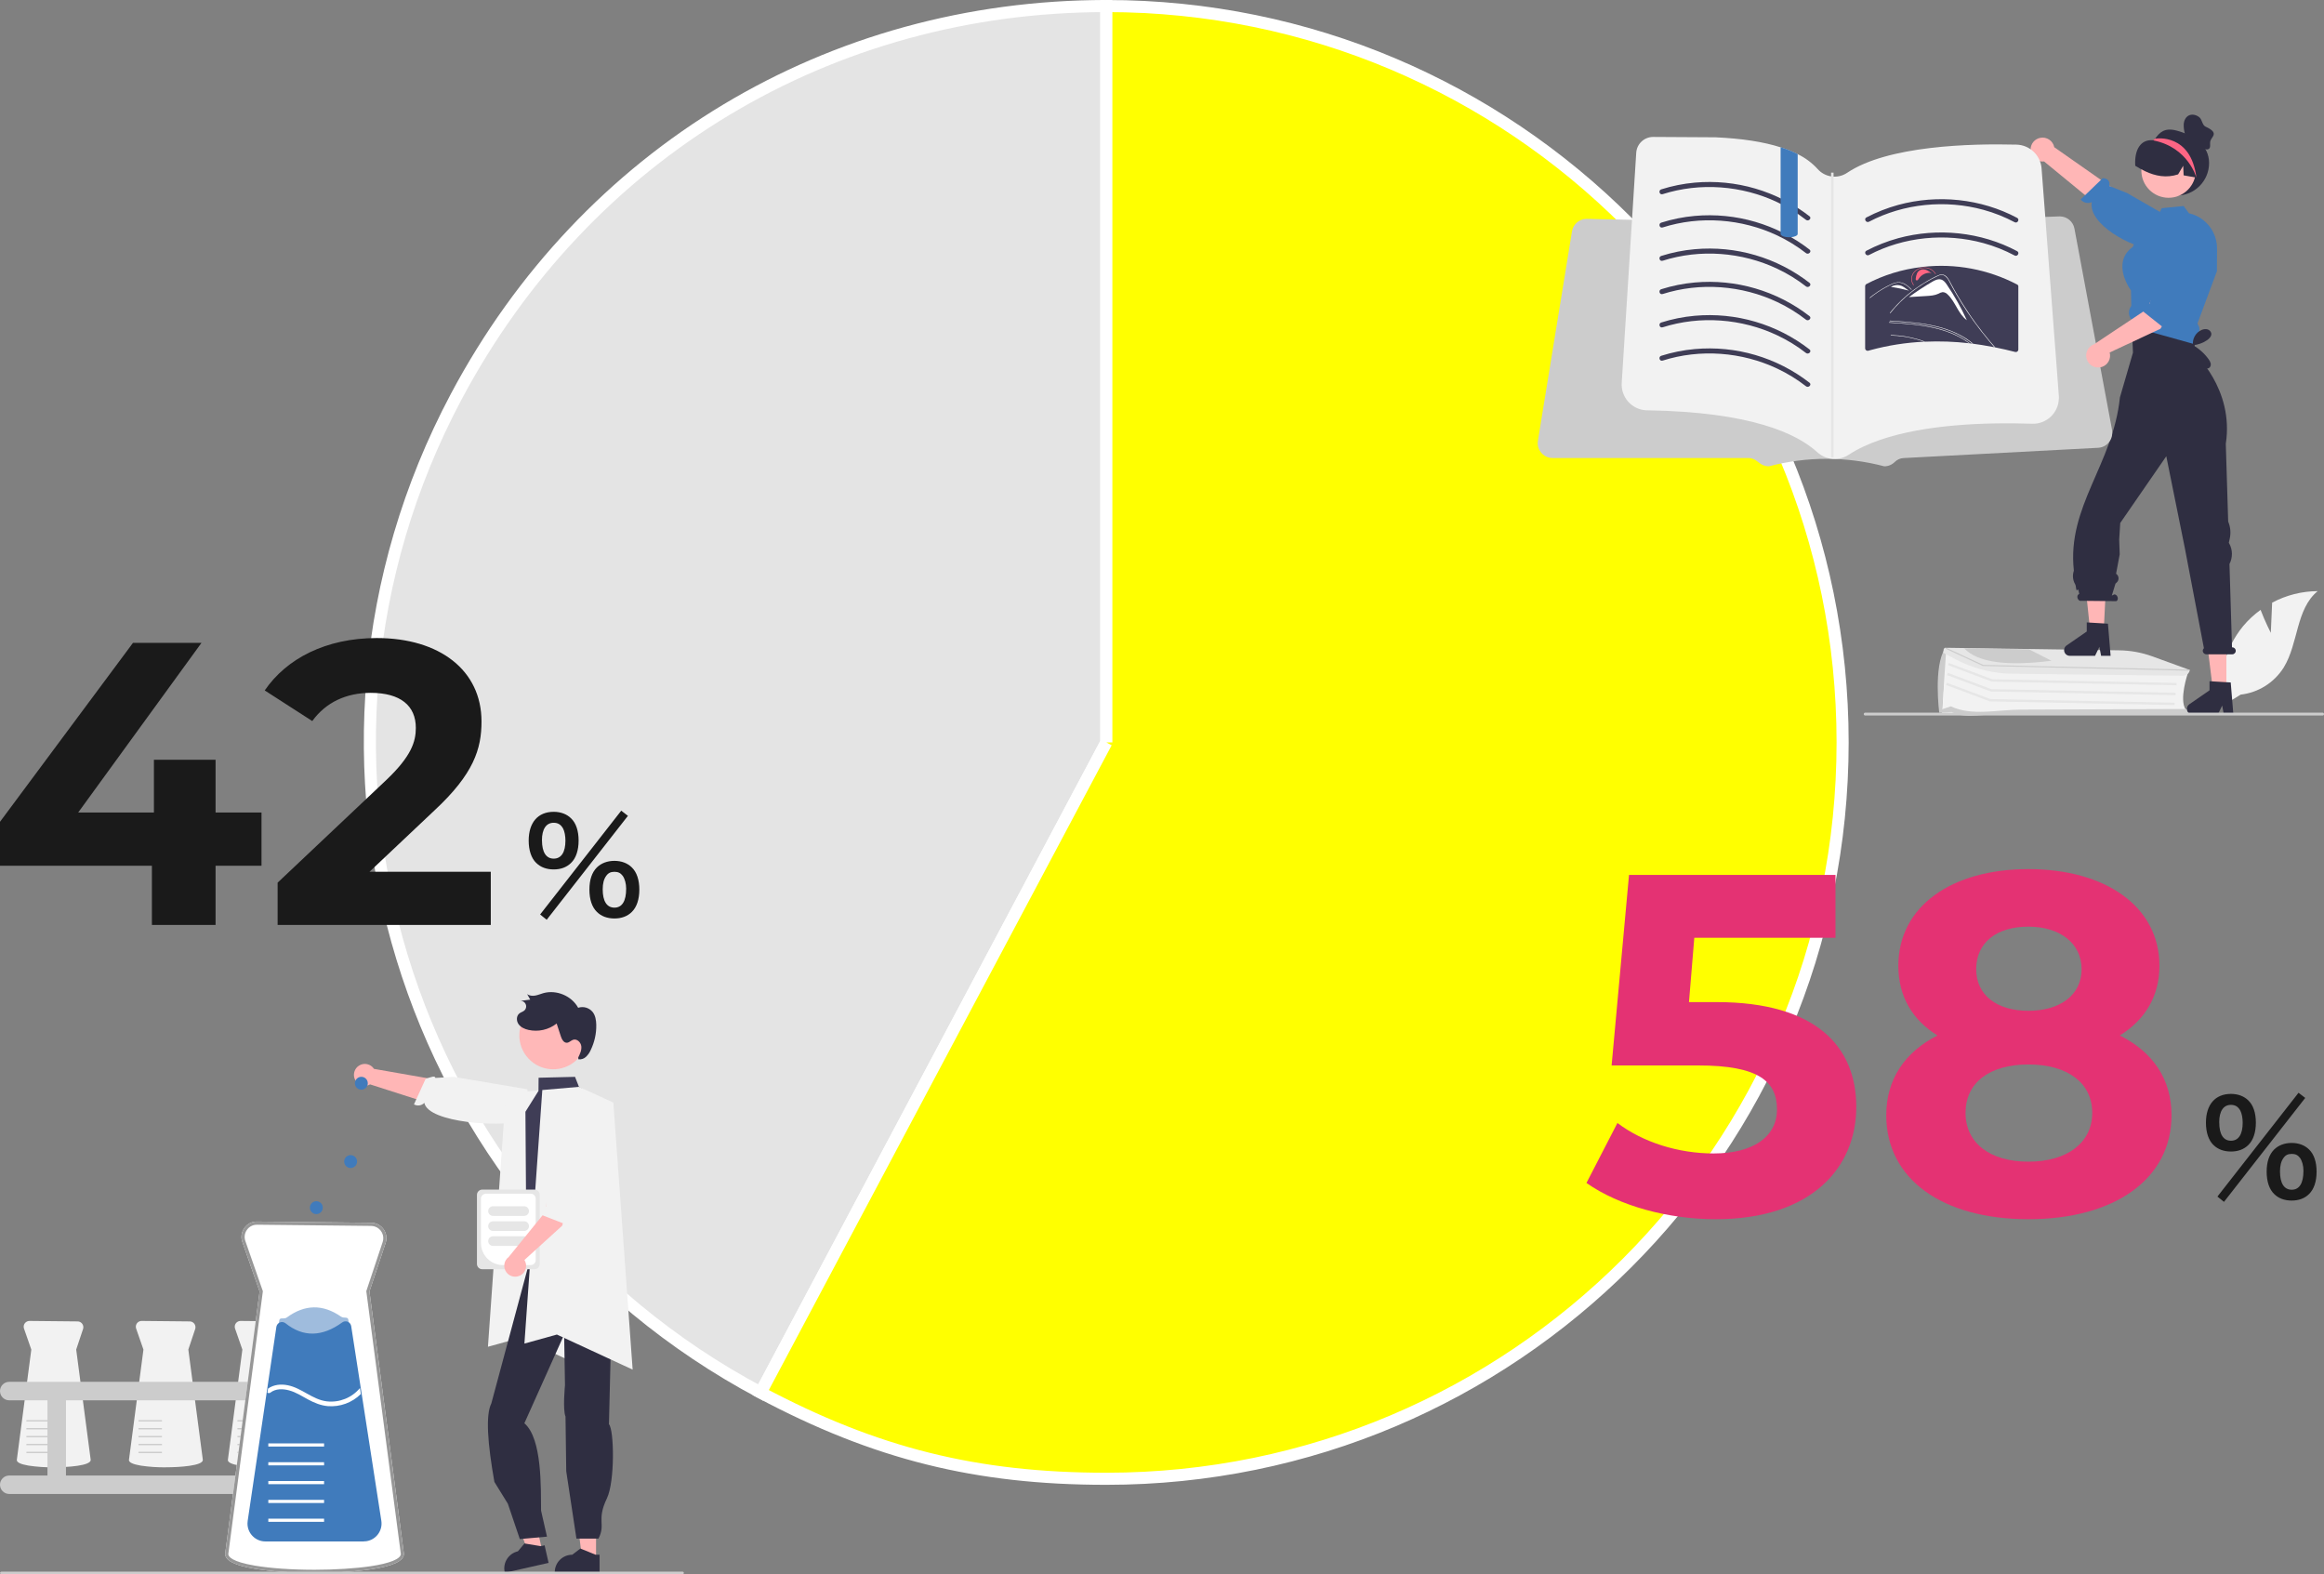 <?xml version="1.0" encoding="UTF-8"?><svg id="b" xmlns="http://www.w3.org/2000/svg" width="576.77" height="390.65" viewBox="0 0 576.77 390.65"><rect x="0" y="0" width="576.77" height="390.65" fill="#808080" stroke="none"/><defs><style>.e{fill:#fd6584;}.f{fill:#2f2e41;}.g{opacity:.5;}.g,.h{isolation:isolate;}.g,.i{fill:#407bbc;}.j{fill:#e43273;}.k{fill:#fff;}.l{fill:#ffb6b6;}.m{fill:#3f3d56;}.n{fill:#f2f2f2;}.o{fill:#ffb8b8;}.h{opacity:.2;}.p{fill:#ff6582;}.q{fill:#1a1a1a;}.r{fill:#ccc;}.s{fill:#979797;}.t{fill:#e4e4e4;}.t,.u{stroke:#fff;stroke-miterlimit:10;stroke-width:3px;}.u{fill:#ff0;}.v{fill:#e6e6e6;}.w{fill:#ffb7b7;}</style></defs><g id="c"><path class="t" d="M274.57,184.23l-85.79,161.34c-89.11-47.38-122.94-158.03-75.56-247.13C145.44,37.85,205.94,1.5,274.57,1.5v182.73Z"/><path class="u" d="M274.57,184.23V1.5c100.92,0,182.73,81.81,182.73,182.73s-81.81,182.73-182.73,182.73c-32.29,0-57.27-6.23-85.79-21.39l85.79-161.34Z"/><path class="j" d="M460.69,274.71c0,14.88-10.92,27.84-34.92,27.84-11.64,0-23.88-3.24-32.04-9l7.68-14.88c6.36,4.8,15.12,7.56,23.88,7.56,9.72,0,15.72-4.08,15.72-10.92s-4.32-10.92-19.56-10.92h-21.48l4.32-47.28h51.24v15.6h-35.04l-1.32,15.96h6.84c24.84,0,34.68,11.16,34.68,26.04Z"/><path class="j" d="M538.93,276.75c0,15.84-14.16,25.8-35.52,25.8s-35.28-9.96-35.28-25.8c0-9,4.68-15.72,12.72-19.8-6.24-3.84-9.72-9.72-9.72-17.28,0-14.76,13.2-24,32.28-24s32.52,9.24,32.52,24c0,7.56-3.6,13.44-9.84,17.28,8.16,4.08,12.84,10.8,12.84,19.8ZM519.25,276.15c0-7.44-6.12-12-15.84-12s-15.6,4.56-15.6,12,6,12.12,15.6,12.12,15.84-4.68,15.84-12.12ZM490.45,240.51c0,6.36,5.04,10.32,12.96,10.32s13.2-3.96,13.2-10.32-5.28-10.56-13.2-10.56-12.96,3.96-12.96,10.56Z"/><path class="q" d="M549.33,284.13c-1.22-1.18-1.86-3.14-1.86-5.54,0-4.48,2.3-7.14,6.21-7.14,1.76,0,3.26.58,4.32,1.63,1.22,1.18,1.86,3.1,1.86,5.5s-.64,4.35-1.86,5.54c-1.09,1.09-2.56,1.63-4.32,1.63s-3.26-.54-4.35-1.63ZM570.45,271.17l1.66,1.28-20.16,25.79-1.63-1.31,20.13-25.76ZM550.77,278.53c0,2.94,1.02,4.54,2.91,4.54s2.91-1.6,2.91-4.48c0-1.15-.22-2.3-.58-2.98-.54-.99-1.28-1.44-2.34-1.44-1.86,0-2.91,1.57-2.91,4.35ZM564.4,296.29c-1.22-1.18-1.86-3.1-1.86-5.54s.64-4.29,1.86-5.5c1.09-1.06,2.59-1.63,4.35-1.63s3.26.58,4.32,1.63c1.22,1.18,1.86,3.1,1.86,5.5s-.64,4.35-1.86,5.54c-1.09,1.09-2.56,1.63-4.32,1.63s-3.26-.54-4.35-1.63ZM566.71,287.36c-.58.8-.86,1.89-.86,3.33,0,2.94,1.02,4.54,2.91,4.54s2.91-1.6,2.91-4.7c0-1.28-.32-2.43-.86-3.2-.54-.7-1.12-.99-2.05-.99s-1.54.29-2.05,1.02Z"/><path class="q" d="M64.9,214.83h-11.4v14.7h-15.8v-14.7H0v-10.9l33-44.4h17l-30.6,42.1h18.8v-13.1h15.3v13.1h11.4v13.2Z"/><path class="q" d="M121.8,216.33v13.2h-52.9v-10.5l27-25.5c6.2-5.9,7.3-9.5,7.3-12.9,0-5.5-3.8-8.7-11.2-8.7-6,0-11.1,2.3-14.5,7l-11.8-7.6c5.4-7.9,15.2-13,27.8-13,15.6,0,26,8,26,20.7,0,6.8-1.9,13-11.7,22.1l-16.1,15.2h30.1Z"/><path class="q" d="M133.07,214.13c-1.22-1.18-1.86-3.14-1.86-5.54,0-4.48,2.3-7.14,6.21-7.14,1.76,0,3.26.58,4.32,1.63,1.22,1.18,1.86,3.1,1.86,5.5s-.64,4.35-1.86,5.54c-1.09,1.09-2.56,1.63-4.32,1.63s-3.26-.54-4.35-1.63ZM154.18,201.17l1.66,1.28-20.16,25.79-1.63-1.31,20.13-25.76ZM134.51,208.53c0,2.94,1.02,4.54,2.91,4.54s2.91-1.6,2.91-4.48c0-1.15-.22-2.3-.58-2.98-.54-.99-1.28-1.44-2.34-1.44-1.86,0-2.91,1.57-2.91,4.35ZM148.14,226.29c-1.22-1.18-1.86-3.1-1.86-5.54s.64-4.29,1.86-5.5c1.09-1.06,2.59-1.63,4.35-1.63s3.26.58,4.32,1.63c1.22,1.18,1.86,3.1,1.86,5.5s-.64,4.35-1.86,5.54c-1.09,1.09-2.56,1.63-4.32,1.63s-3.26-.54-4.35-1.63ZM150.44,217.36c-.58.8-.86,1.89-.86,3.33,0,2.94,1.02,4.54,2.91,4.54s2.91-1.6,2.91-4.7c0-1.28-.32-2.43-.86-3.2-.54-.7-1.12-.99-2.05-.99s-1.54.29-2.05,1.02Z"/><path class="l" d="M87.99,267.63c.49,1.41,2.03,2.15,3.43,1.66.15-.05.3-.12.43-.2l23.39,7.5,7.74-6.07-30.16-5.28c-.82-1.25-2.5-1.61-3.75-.79-1.05.68-1.49,2-1.08,3.18Z"/><path class="n" d="M131.31,277.65s-.21-.52-3.01.61c-3.47,1.4-21.96.47-22.99-4.58-.67.69-1.73.85-2.57.37l2.89-6.34c1.5-.48,2.32-.84,2.42-.22l4.52-.27,18.32,3.08.51,6.32-.09,1.03Z"/><polygon class="n" points="125.54 271.29 134.64 270.5 143.17 274.4 147.96 340.67 129.17 331.97 121.1 334.2 125.54 271.29"/><polygon class="l" points="147.93 386.94 144.48 386.94 142.84 373.63 147.93 373.63 147.93 386.94"/><path class="f" d="M148.81,390.28h-11.13v-.14c0-2.39,1.94-4.33,4.33-4.33h0l2.03-1.54,3.79,1.54h.97s0,4.47,0,4.47Z"/><polygon class="l" points="134.56 384.76 131.19 385.52 126.65 372.9 131.62 371.78 134.56 384.76"/><path class="f" d="M136.15,387.83l-10.86,2.45-.03-.14c-.53-2.33.94-4.65,3.27-5.18h0s1.64-1.95,1.64-1.95l4.04.67.95-.21.99,4.36Z"/><path class="f" d="M152.3,305.55c1.62,4.88,1.45,10.18-.39,15.86l-.78,32.01c1.3,1.43,1.5,14.21-.5,18.38-2.67,5.57-.21,6.31-2.1,10.01h-5.47l-2.53-16.73-.18-13.56c-.73-1.72-.13-7.78-.13-7.78l-.21-12.56-9.87,22c4.47,3.83,4.07,16.19,4.14,21.67l1.47,6.47-6.74.6-2.97-8.77-3.34-5.41c-1.7-9.58-2.21-16.61-.76-19.48l9.91-36.85,20.46-5.85Z"/><path class="m" d="M153,303.92l-.9-1.8c-1.1-6.84-2.2-13.22-.71-18.96.09-5.01-1.46-9.72-5.76-12.29l-1.94-1.16-.98-2.49-9.04.22-.03,3.27-3.24,5.17v.02l.2,28.11.89,2.9-1.35,3.37.72,2.15,17.83-2.85,2.07-.33c.24-.08.47-.18.69-.3.74-.41,1.33-1.06,1.66-1.85.02-.05.03-.09.05-.13.14-.37.22-.75.24-1.14.03-.65-.1-1.3-.4-1.89Z"/><path class="h" d="M153.4,305.81c-.02.39-.1.78-.24,1.14l-1.71,1.98c-.22.12-.45.22-.69.3l-2.07.33,3-5.64-6.59-14.43,8.3,16.31Z"/><path class="n" d="M13.34,364.12c-2.09.02-4.19-.12-6.26-.43-1.93-.33-2.91-.79-2.91-1.38h0s3.6-27.41,3.6-27.41l-1.81-5.2c-.26-.75.13-1.57.89-1.83.16-.05.32-.08.49-.08l11.92.12c.79,0,1.43.66,1.42,1.45,0,.15-.03.3-.07.44l-1.7,5.09,3.6,27.4c0,1.44-5.76,1.82-9.17,1.82Z"/><rect class="r" x="6.55" y="360.26" width="5.82" height=".33"/><rect class="r" x="6.55" y="358.3" width="5.82" height=".33"/><rect class="r" x="6.55" y="356.33" width="5.82" height=".33"/><rect class="r" x="6.55" y="354.37" width="5.82" height=".33"/><rect class="r" x="6.55" y="352.41" width="5.82" height=".33"/><path class="n" d="M65.72,364.12c-2.09.02-4.19-.12-6.26-.43-1.93-.33-2.91-.79-2.91-1.38h0s3.6-27.41,3.6-27.41l-1.81-5.2c-.26-.75.13-1.57.89-1.83.16-.05.32-.08.49-.08l11.92.12c.79,0,1.43.66,1.42,1.45,0,.15-.03.3-.07.44l-1.7,5.09,3.6,27.4c0,1.44-5.76,1.82-9.17,1.82Z"/><rect class="r" x="58.93" y="360.26" width="5.82" height=".33"/><rect class="r" x="58.93" y="358.3" width="5.82" height=".33"/><rect class="r" x="58.93" y="356.33" width="5.82" height=".33"/><rect class="r" x="58.93" y="354.37" width="5.82" height=".33"/><rect class="r" x="58.93" y="352.41" width="5.82" height=".33"/><path class="n" d="M41.17,364.12c-2.09.02-4.19-.12-6.26-.43-1.93-.33-2.91-.79-2.91-1.38h0s3.6-27.41,3.6-27.41l-1.81-5.2c-.26-.75.13-1.57.89-1.83.16-.05.32-.08.49-.08l11.92.12c.79,0,1.43.66,1.42,1.45,0,.15-.03.3-.07.44l-1.7,5.09,3.6,27.4c0,1.44-5.76,1.82-9.17,1.82Z"/><rect class="r" x="34.37" y="360.26" width="5.82" height=".33"/><rect class="r" x="34.37" y="358.3" width="5.82" height=".33"/><rect class="r" x="34.37" y="356.33" width="5.82" height=".33"/><rect class="r" x="34.37" y="354.37" width="5.82" height=".33"/><rect class="r" x="34.37" y="352.41" width="5.82" height=".33"/><path class="r" d="M79.88,366.15h-11.13v-18.66h11.13c1.27,0,2.29-1.03,2.29-2.3,0-1.26-1.03-2.29-2.29-2.29H2.29c-1.27,0-2.29,1.03-2.29,2.3,0,1.26,1.03,2.29,2.29,2.29h9.49v18.66H2.29c-1.27,0-2.29,1.03-2.29,2.29s1.03,2.29,2.29,2.29h77.58c1.27,0,2.29-1.02,2.3-2.29,0-1.27-1.02-2.29-2.29-2.3h0ZM16.37,366.15v-18.66h47.79v18.66H16.37Z"/><path class="k" d="M78.07,390.31c-5.69,0-11-.37-14.95-1.04-4.87-.82-7.24-2.02-7.24-3.66v-.05s8.55-65.09,8.55-65.09l-4.28-12.27c-.42-1.17-.23-2.47.5-3.48.72-1.02,1.89-1.62,3.14-1.59l28.34.3c2.11.02,3.79,1.75,3.77,3.85,0,.4-.07.79-.2,1.17l-4.01,12.02,8.55,65.09v.03c0,1.77-2.68,3.02-8.19,3.84-5.42.8-11.59.89-13.99.89Z"/><path class="s" d="M78.07,390.31c-5.69,0-11-.37-14.95-1.04-4.87-.82-7.24-2.02-7.24-3.66v-.05s8.55-65.09,8.55-65.09l-4.28-12.27c-.42-1.17-.23-2.47.5-3.48.72-1.02,1.89-1.62,3.14-1.59l28.34.3c2.11.02,3.79,1.75,3.77,3.85,0,.4-.07.79-.2,1.17l-4.01,12.02,8.55,65.09v.03c0,1.77-2.68,3.02-8.19,3.84-5.42.8-11.59.89-13.99.89ZM63.72,303.92c-.97,0-1.88.47-2.43,1.26-.58.8-.73,1.84-.4,2.77l4.34,12.44v.09s-8.57,65.16-8.57,65.16c0,.64.86,1.9,6.59,2.87,3.91.66,9.17,1.03,14.82,1.03,4.97,0,10.16-.33,13.88-.88,4.76-.7,7.5-1.81,7.53-3.04l-8.57-65.22,4.06-12.19c.53-1.59-.33-3.31-1.92-3.84-.3-.1-.61-.15-.93-.16l-28.34-.3s-.04,0-.07,0Z"/><path class="g" d="M94.23,377.66h-32.31l5.12-34.63.14-.95,2.13-14.42c.13-.88,1.14-.2,1.86-.72,4.44-3.27,8.94-3.37,13.48-.21.7.49,1.67-.08,1.8.76l2.24,14.46.22,1.4,5.32,34.32Z"/><path class="i" d="M90.24,382.51h-24.37c-2.46,0-4.45-1.99-4.45-4.45,0-.22.02-.44.05-.65l7.12-48.14c.12-.77.83-1.3,1.61-1.19.25.04.48.14.68.3,4.34,3.48,9.07,3.4,14.06-.23.39-.29.91-.35,1.36-.16.46.19.78.6.86,1.09l7.48,48.3c.38,2.43-1.29,4.7-3.71,5.07-.23.03-.45.05-.68.05Z"/><rect class="k" x="66.59" y="376.86" width="13.84" height=".78"/><rect class="k" x="66.59" y="372.19" width="13.84" height=".78"/><rect class="k" x="66.59" y="367.52" width="13.84" height=".78"/><rect class="k" x="66.59" y="362.85" width="13.84" height=".78"/><rect class="k" x="66.59" y="358.18" width="13.84" height=".78"/><path class="k" d="M89.56,345.92c-2.17,2.16-5.18,3.26-8.23,3.01-1.72-.16-3.29-.8-4.8-1.61-1.56-.84-3.07-1.84-4.8-2.3-1.51-.41-3.31-.46-4.61.55-.22.17-.52.18-.75.02l.15-1.01c1.45-1.01,3.21-1.17,4.93-.82,3.47.7,6.11,3.57,9.67,3.99,3.12.35,6.2-.89,8.21-3.3h0s.23,1.48.23,1.48Z"/><path class="r" d="M169.72,390.33c0,.17-.14.32-.31.32H.34c-.17,0-.32-.14-.32-.32s.14-.32.32-.32h169.06c.17,0,.32.14.32.31h0Z"/><polygon class="n" points="134.59 270.49 143.69 269.7 152.22 273.6 157.01 339.87 138.21 331.17 130.15 333.41 134.59 270.49"/><circle class="i" cx="89.68" cy="268.81" r="1.6"/><circle class="i" cx="87.02" cy="288.24" r="1.6"/><circle class="i" cx="78.51" cy="299.68" r="1.6"/><path class="v" d="M118.37,313.65v-17.14c0-.72.59-1.31,1.31-1.31h12.95c.72,0,1.31.59,1.31,1.31v17.14c0,.72-.59,1.31-1.31,1.31h-12.95c-.72,0-1.31-.59-1.31-1.31Z"/><path class="k" d="M119.36,308.47v-11.02c0-.68.55-1.22,1.23-1.23h11.13c.68,0,1.22.55,1.23,1.23v15.25c0,.68-.55,1.22-1.23,1.23h-6.89c-3.01,0-5.46-2.45-5.46-5.46Z"/><path class="v" d="M121.16,300.53c0-.66.54-1.2,1.2-1.2h7.72c.66,0,1.2.54,1.2,1.2s-.54,1.2-1.2,1.2h-7.72c-.66,0-1.2-.54-1.2-1.2Z"/><path class="v" d="M121.16,304.26c0-.66.54-1.2,1.2-1.2h7.72c.66,0,1.2.54,1.2,1.2s-.54,1.2-1.2,1.2h-7.72c-.66,0-1.2-.54-1.2-1.2Z"/><path class="v" d="M121.16,307.98c0-.66.54-1.2,1.2-1.2h7.72c.66,0,1.2.54,1.2,1.2s-.54,1.2-1.2,1.2h-7.72c-.66,0-1.2-.54-1.2-1.2Z"/><path class="l" d="M128.91,316.61c1.38-.57,2.03-2.15,1.46-3.52-.06-.15-.13-.29-.22-.42l9.39-8.53,3.29-12.74-5.84-.49-1.79,9.99-8.95,11.02c-1.21.89-1.46,2.58-.58,3.79.74,1.01,2.08,1.38,3.23.89h0Z"/><path class="n" d="M143.73,279.9s1.42.02.78,2.97c-.51,2.36-2.46,15.65-4.02,18.62.73.63.94,1.68.51,2.55l-6.5-2.52c-.57-1.47.38-1.93.99-2.07l-.12-4.63.93-11.79,6.39-3.17,1.03.03Z"/><path class="o" d="M145.65,258.07c-.63,4.61-4.88,7.83-9.49,7.2-4.6-.63-7.82-4.87-7.2-9.47l.02-.12c.73-4.59,5.05-7.72,9.65-6.99,4.49.72,7.6,4.87,7.02,9.38h0Z"/><path class="f" d="M143.51,262.41c.43-.88.88-1.82.76-2.79s-1.07-1.9-2.01-1.61c-.56.17-.98.73-1.57.75-.8.04-1.27-.88-1.52-1.65l-1.02-3.12c-1.98,1.55-4.55,2.13-7.01,1.58-.95-.22-1.9-.64-2.46-1.44s-.55-2.03.21-2.64c.37-.3.87-.41,1.23-.72.57-.5.62-1.37.12-1.94-.31-.35-.76-.52-1.22-.45l2.57-.32-.77-1.38c.55.43,1.32.49,2.01.37s1.34-.41,2.02-.6c3.25-.91,7.02.67,8.64,3.63,1.29-.43,2.72-.02,3.59,1.04.69.87.87,2.04.9,3.15.05,2.19-.43,4.36-1.39,6.33-.28.62-.67,1.19-1.17,1.66-.5.47-1.19.7-1.88.61"/><path class="n" d="M563.57,157.05l.33-7.5c3.48-1.86,7.35-2.84,11.3-2.86-5.43,4.44-4.75,12.99-8.43,18.95-2.35,3.75-6.28,6.23-10.68,6.73l-4.54,2.78c-1.26-7.03.62-14.26,5.15-19.78,1.27-1.52,2.73-2.87,4.33-4.03,1.09,2.87,2.54,5.7,2.54,5.7Z"/><path class="n" d="M494.72,177.03c-2.31-.16-2.92.29-6.41,0h-6.41l.83-15.35,10.1,4.05,50.18,1.23-.03.09c-.02.07-2.25,6.58-.51,9.05l.07.1h-.14s-46.03.42-46.03.42c-.5,0-1.15.45-1.64.41Z"/><path class="r" d="M497.33,177.23c-4.47-.32-9.09,1.42-12.95-.54l-3.09.19v-.03c-.03-.07-1.49-11.54,1.46-15.99l.13-.2.1,1.05-.97,14.29,2.15-.72c5.23,2.46,11.45.84,17.44.81l40.74-.15c.85,0,1.56.58,1.59,1.3v.07s-44.13,0-44.13,0c-.82,0-1.64-.03-2.46-.09Z"/><polygon class="v" points="540.18 170.05 494.34 169.14 494.29 169.12 483.46 165.06 483.66 164.52 494.45 168.56 540.19 169.47 540.18 170.05"/><polygon class="v" points="539.93 172.51 494.09 171.59 494.05 171.58 483.21 167.52 483.42 166.97 494.2 171.01 539.95 171.92 539.93 172.51"/><polygon class="v" points="539.69 174.96 493.85 174.05 493.8 174.03 482.97 169.97 483.17 169.43 493.96 173.47 539.7 174.38 539.69 174.96"/><path class="v" d="M497.64,167.11c-4.25-.29-8.39-1.46-12.17-3.43l-3.18-1.69.08-.83c.05-.25.28-.43.54-.41h.28s42.75.63,42.75.63c2.8.03,5.57.54,8.2,1.49l9.31,3.38v.05c-.08.78-.87,1.39-1.81,1.38l-42.11-.49c-.64,0-1.27-.03-1.9-.08Z"/><polygon class="r" points="543.38 166.44 543.37 166.44 492.1 165.26 492.06 165.24 482.82 160.96 482.91 160.82 483.19 160.82 492.18 164.99 542.98 166.15 543.38 166.16 543.38 166.44"/><path class="r" d="M503.52,161.12h-.65s-14.69-.23-14.69-.23h-.7c3.36,3.56,10.78,4.46,21.66,3.07l-5.62-2.85Z"/><polygon class="l" points="544.83 75.64 545.73 77.73 544.26 85.13 529.32 83.05 529.44 74.02 529.74 72.05 544.83 75.64"/><polygon class="l" points="552.55 171.6 549.25 171.6 547.68 158.89 552.55 158.89 552.55 171.6"/><path class="f" d="M542.74,175.91c0,.78.63,1.41,1.41,1.41h6.27l1.08-2.23.42,2.23h2.36l-.66-7.97-1.07-.06-3.61-.21-.58-.04v2.26l-5.01,3.46c-.38.26-.61.7-.61,1.16Z"/><polygon class="l" points="522.08 157.03 518.78 157.03 516.84 138.3 523.03 137.93 522.08 157.03"/><path class="f" d="M512.27,161.33c0,.78.63,1.41,1.41,1.41h6.27l1.08-2.23.42,2.23h2.36l-.66-7.97-.96-.06-3.67-.22-.63-.04v2.26l-5.01,3.46c-.38.26-.61.7-.61,1.16Z"/><path class="f" d="M553.95,160.64h-.01l-.63-20.68c.83-1.61.81-3.53-.07-5.11l-.09-.16.24-1.09c.3-1.4.16-2.86-.4-4.18l-.59-19.29c2.11-13.7-7.96-22.63-7.96-22.63l.93-7.18-16.29.37.28,6.81-3.24,11.13c-1.7,16.61-13.18,27.05-11.43,42.93,0,.05,0,.09-.02.13-.36,1.09-.24,2.28.33,3.27.07.13.12.26.15.41.36,2.78.41-.74.88,2.02l-.09.05c-.33.12-.48.58-.32,1.03s.55.73.89.62l8.71.09c.33-.12.48-.58.32-1.03-.16-.45-.55-.73-.89-.62l-.54.27.91-2.97.32-.3c.56-.52.59-1.39.07-1.95-.07-.08-.15-.15-.24-.21h0l.9-4.82-.13-3.64.26-4.13,11.43-16.56,4.62,22.87,4.72,24.77c-.22.2-.33.51-.27.8.09.42.46.72.89.71h6.41c.48,0,.87-.39.87-.87,0-.08-.01-.16-.03-.23-.11-.38-.47-.64-.86-.64Z"/><path class="f" d="M548.25,40.46c0,4.45-3.61,8.07-8.06,8.07-4.45,0-8.07-3.61-8.07-8.06,0-2.09.81-4.1,2.26-5.6l.04-.04c.06-.07.13-.14.2-.2,0,0,0,0,0,0h0c.09-.07.18-.14.25-.23,1.09-1.52,2.32-2.8,5.31-2,4.3,1.15,8.07,3.61,8.07,8.07Z"/><path class="l" d="M503.94,37c-.07,1.63,1.2,3.01,2.83,3.08.17,0,.35,0,.52-.02l20.8,17.07,3.18-5.58-21.44-15.02c-.33-1.61-1.89-2.65-3.5-2.32-1.35.27-2.33,1.43-2.38,2.8h0Z"/><path class="i" d="M536.87,62.16s0-.61-3.31-.59c-4.1.03-15.41-5.86-14.42-11.41-.97.44-2.1.16-2.77-.66l5.5-5.3c1.73.12,1.74,1.27,1.6,1.94l4.42,1.76,11.52,6.62-2.03,6.65-.51,1.01Z"/><circle class="w" cx="538.2" cy="42.32" r="6.76"/><path class="i" d="M528.9,75.96c-.77,1.03-.71,2.45.13,3.42,0,.2.03.39.31,1.1.04.07.08.13.13.2,0,.01.02.03.03.04.3.38.71.66,1.17.79l12.38,3.46,1.64.46.29.08.16-2.24c.76-.63.95-1.72.44-2.57l-.23-.38,1.33-3.57.13-.35,3.39-9.12v-.61s0-.63,0-.63l.03-4.38c0-2.8-1.31-5.44-3.54-7.14-1-.77-2.16-1.31-3.39-1.59h-.03s-1.34-1.81-1.34-1.81l-5.43.54-.45.92-.55,1.11-3.94,2.34-1.35,3.13-.91,2.12c-1.41,1.01-2.25,2.31-2.49,3.86-.52,3.29,1.79,6.58,2.06,6.95l.07,3.77-.07.09Z"/><path class="f" d="M545.27,44.1c-.06,0-.12-.02-.18-.03-1.05-.19-2.11-.37-3.16-.56l-.1-2.38-1.27,2.14c-2.91.96-5.63.42-8.18-.78-.84-.4-1.66-.85-2.45-1.35-.26-4.03,1.37-6.61,4.4-6.34.11,0,.19-.1.29-.15,0,0,0,0,0,0h0c.16-.08.33-.15.5-.22,2.68-1.05,5.73-.46,7.82,1.52,2.06,1.97,2.99,5.23,2.34,8.18Z"/><path class="e" d="M545.09,44.06s-2-7.48-10.59-9.2c0,0-.04-.02-.08-.04-.03-.02-.06-.03-.09-.05.1-.05.19-.1.29-.15,0,0,0,0,0,0h0c.08-.08.17-.15.25-.23h.25s8.62-1.35,9.98,9.67Z"/><path class="f" d="M548.39,91.2c-.32.28-.78.35-1.17.19-.39-.16-.73-.41-1-.73-1.11-1.17-1.91-2.6-2.31-4.16l.37-.66c-.3-1.68.61-3.34,2.18-3.99.43-.18.92-.23,1.38-.12.46.12.83.48.95.94.14.71-.45,1.34-1.04,1.75-1.04.7-2.24,1.13-3.49,1.25,1.53.86,2.85,2.05,3.87,3.47.24.3.41.64.51,1,.1.37,0,.77-.25,1.06Z"/><path id="d" class="r" d="M462.91,177.56h113.5c.2,0,.36-.16.36-.36s-.16-.36-.36-.36h-113.5c-.2,0-.36.16-.36.36s.16.36.36.36h0Z"/><path class="k" d="M493.05,84.08v.19c-.41-.48-.83-.95-1.24-1.43-.17-.2-.35-.4-.52-.59-.74-.83-1.47-1.67-2.22-2.49-.75-.83-1.5-1.65-2.25-2.47-.18-.2-.36-.4-.55-.59-.15-.17-.31-.32-.48-.46-.17-.15-.37-.26-.59-.33-.25-.07-.51-.07-.76,0-.29.07-.56.17-.83.26-.29.09-.57.19-.85.28-.57.19-1.14.37-1.71.56-.03.01-.06,0-.07-.03h0s0,0,0,0c-.01-.03,0-.06.03-.08,0,0,0,0,.01,0,.14-.05.28-.09.43-.14.57-.19,1.14-.38,1.72-.56.28-.1.57-.19.85-.28.26-.1.54-.16.83-.17.46.03.89.24,1.21.57.18.17.34.34.5.52.19.21.38.41.57.62.76.83,1.52,1.67,2.28,2.51.76.84,1.5,1.69,2.25,2.53.05.06.11.12.16.19.42.47.83.95,1.24,1.42Z"/><path class="k" d="M485.73,76.98c-.16-.2-.36-.36-.6-.45h-.23c1.84,2.88,4.26,5.33,7.09,7.23-2.09-2.26-4.17-4.52-6.26-6.78Z"/><path class="r" d="M524.19,106.79l-9.36-50.09c-.33-1.7-1.79-2.95-3.52-3-.08,0-.15,0-.23,0l-6.37.23-.69.03-3.18.11-.69.02-2.05.07-41.26,1.48c-.06,0-.13,0-.19,0l-9.24-.19-3.42-.07h-.11s-2.53-.06-2.53-.06l-22-.46-5.83-.12-2.88-.06-.69-.02-3.28-.07-.69-.02-3.36-.07-.69-.02-3.69-.08h-.58s-3.29-.08-3.29-.08h-.52s-.08-.01-.08-.01c-1.8,0-3.34,1.31-3.63,3.09l-8.46,51.98c-.33,2.01,1.03,3.9,3.04,4.23.2.03.39.05.59.05h48.59c.72,0,1.41.23,1.99.66l.92.68c.63.47,1.4.72,2.19.72,9.39-2.48,19.25-2.48,28.64,0,.98,0,1.92-.39,2.6-1.08.58-.58,1.36-.93,2.19-.97l48.3-2.55c2.03-.11,3.59-1.84,3.48-3.87,0-.16-.03-.32-.06-.48h0Z"/><path class="n" d="M510.96,98.98c-.13,3.53-3.1,6.3-6.63,6.17-2.8-.1-6.15-.15-9.78-.07-11.86.25-26.77,1.89-35.73,7.76-1.13.74-2.46,1.1-3.8,1.04-.1,0-.2-.01-.29-.02-1.4-.13-2.71-.71-3.74-1.66-4.94-4.52-16.27-9.99-42.2-10.38-.11,0-.21,0-.32-.01-3.53-.22-6.21-3.26-5.99-6.79,0,0,0,0,0,0l2.55-40.44.38-6.06.67-10.6c.14-2.22,1.98-3.94,4.2-3.94h.03l15.45.09c6.51.29,11.9,1.12,16.17,2.49,1.46.45,2.88,1.02,4.25,1.71,1.87.9,3.54,2.16,4.94,3.69.87.98,2.06,1.62,3.35,1.81.2.03.4.05.61.06,1.19.05,2.37-.29,3.36-.96,10.09-6.76,30.66-7.27,42.01-6.98,3.29.08,5.99,2.64,6.23,5.92l.46,6.03.46,6.02,2.64,34.76.73,9.67c.02.24.02.48.01.72Z"/><path class="m" d="M412.61,48.19c9.31-2.97,19.69-2.18,28.51,2,2.52,1.19,4.89,2.65,7.09,4.36.62.49,1.5-.38.88-.88-8.1-6.28-18.28-9.27-28.49-8.35-2.82.25-5.61.81-8.32,1.67-.76.24-.43,1.44.33,1.19h0Z"/><path class="m" d="M463.83,55.03c8.65-4.55,19.02-5.54,28.43-2.96,2.68.73,5.28,1.77,7.73,3.07.7.38,1.33-.69.63-1.07-8.97-4.79-19.73-5.89-29.53-3.22-2.73.75-5.37,1.79-7.88,3.1-.71.37-.08,1.44.63,1.07Z"/><path class="m" d="M463.83,63.29c8.65-4.55,19.02-5.54,28.43-2.96,2.68.73,5.28,1.77,7.73,3.07.7.38,1.33-.69.63-1.07-8.97-4.79-19.73-5.89-29.53-3.22-2.73.75-5.37,1.79-7.88,3.1-.71.37-.08,1.44.63,1.07h0Z"/><path class="m" d="M500.92,71.11c.01-.22-.11-.42-.31-.51-7.18-3.76-15.33-5.29-23.39-4.38-.05,0-.1.01-.15.02h0s-.1.01-.15.02c-4.79.55-9.44,1.98-13.72,4.23-.19.11-.31.32-.31.54v15.41c0,.35.29.62.64.61.05,0,.1,0,.15-.02.19-.05.38-.11.57-.16,4.32-1.17,8.75-1.86,13.22-2.07.1,0,.19,0,.29-.01,3.64-.16,7.29-.03,10.91.39.08,0,.15.01.23.02.19.02.38.04.56.07.07,0,.15.02.21.03.72.09,1.44.19,2.16.31,1.04.17,2.08.35,3.12.55.06.01.13.03.2.04,1.67.33,3.33.72,4.98,1.14.34.09.68-.12.76-.45.01-.05.02-.1.02-.15v-15.6s0-.02,0-.02Z"/><path class="p" d="M478.2,67.06c-.45-.22-.97-.27-1.46-.13-.43.16-.78.49-.97.91-.17.4-.28.83-.32,1.26-.03.17-.03.39.14.46.13.05.27.02.37-.07.09-.09.16-.19.22-.3.6-.94,1.65-1.51,2.76-1.5l.46.18c-.36-.32-.76-.6-1.19-.82Z"/><path class="k" d="M483.15,70.61c-.35-.52-.78-1.08-1.43-1.25-.76-.2-1.55.19-2.21.58-1.98,1.15-3.89,2.41-5.73,3.76v.02s4.28-.26,4.28-.26c1.03-.06,2.1-.14,3.01-.57.33-.21.69-.34,1.07-.4.48.03.93.24,1.24.6,1.97,1.87,2.54,4.73,4.75,6.37-1.41-3.09-3.07-6.05-4.98-8.85Z"/><path class="k" d="M477.77,84.78c-.1,0-.19,0-.29.01-.69-.25-1.4-.47-2.11-.66-.46-.12-.93-.24-1.4-.33-.53-.12-1.07-.21-1.61-.28-1.02-.15-2.05-.24-3.08-.26-.03,0-.06-.02-.06-.05,0-.03.02-.06.05-.06,0,0,0,0,.01,0,.13,0,.26,0,.39.01,1.03.04,2.07.14,3.09.3.53.09,1.07.19,1.59.31.48.11.96.23,1.43.36.67.19,1.34.41,1.99.65Z"/><path class="k" d="M489.68,85.3c-.07-.01-.14-.02-.21-.03-.28-.24-.57-.46-.88-.68-.38-.27-.76-.53-1.16-.77-.88-.53-1.79-1-2.74-1.4-1.5-.62-3.05-1.11-4.63-1.46-1.81-.4-3.64-.68-5.48-.86-1.84-.19-3.69-.31-5.54-.42-.08,0-.08-.12,0-.12.23.02.46.03.7.05,1.87.12,3.74.25,5.6.46,1.84.2,3.67.51,5.47.95,1.54.38,3.04.89,4.48,1.54.83.37,1.64.8,2.41,1.28.49.31.97.64,1.42.99.19.15.38.3.56.46Z"/><path class="k" d="M488.91,85.2c-.08-.01-.15-.02-.23-.02-.09-.07-.18-.14-.27-.2-.64-.46-1.3-.87-1.99-1.24-.62-.34-1.27-.65-1.92-.92-1.5-.63-3.05-1.11-4.63-1.46-1.81-.4-3.64-.68-5.48-.86-1.84-.19-3.69-.31-5.54-.42-.08,0-.08-.12,0-.12.24.02.47.03.7.05,1.87.12,3.74.25,5.6.46,1.84.2,3.67.51,5.47.95,1.54.38,3.04.89,4.48,1.54.55.25,1.08.52,1.6.81.77.42,1.51.91,2.21,1.45Z"/><path class="k" d="M495.16,86.2c-.07-.01-.13-.03-.2-.04-.07-.08-.14-.16-.21-.24-.36-.41-.71-.82-1.05-1.24-1.37-1.63-2.66-3.3-3.89-5.01-1.05-1.46-2.04-2.95-2.99-4.47-.45-.72-.88-1.45-1.31-2.18-.33-.57-.65-1.14-.97-1.71-.09-.17-.18-.33-.26-.5-.2-.39-.4-.78-.62-1.16-.23-.47-.58-.88-1-1.19-.21-.14-.46-.23-.71-.24-.36,0-.71.09-1.02.26-2.31,1.08-4.49,2.41-6.5,3.99-1.96,1.52-3.73,3.27-5.28,5.22-.05.06-.16,0-.11-.06.19-.23.38-.46.57-.69,1.49-1.76,3.16-3.35,4.99-4.75,0,0,.01,0,.02-.01.16-.13.32-.25.49-.37,1.02-.75,2.09-1.45,3.19-2.08.56-.33,1.14-.64,1.72-.93.14-.07.29-.15.44-.22.15-.07.3-.14.45-.21.29-.15.62-.24.95-.26,1.15-.02,1.74,1.14,2.15,1.92.13.24.26.49.39.73.5.92,1.01,1.84,1.55,2.74.33.56.66,1.12,1.01,1.67.49.79,1,1.57,1.52,2.35,0,0,0,0,0,0h0c.61.92,1.24,1.82,1.89,2.71,1.12,1.53,2.29,3.03,3.52,4.49.42.5.85,1,1.28,1.49Z"/><path class="p" d="M480.43,67.96l-.11.05c-.53-.9-1.48-1.47-2.52-1.52-1.69-.12-3.18,1.01-3.31,2.51-.05.62.12,1.24.5,1.73l-.11.06c-.39-.51-.58-1.16-.52-1.8.14-1.57,1.69-2.74,3.45-2.62,1.08.06,2.07.65,2.62,1.59Z"/><path class="k" d="M472.07,71c-.9-.39-1.93-.33-2.78.18,1.52.23,3.02.55,4.51.94-.61-.32-1.1-.82-1.73-1.11Z"/><path class="k" d="M469.29,71.18l-.17.12c.06-.04.12-.08.18-.12h0Z"/><path class="k" d="M474.32,71.88c-.07-.07-.13-.13-.2-.2-.51-.56-1.13-1.01-1.82-1.33-.35-.15-.73-.23-1.11-.23-.39,0-.78.08-1.15.22-.17.06-.34.13-.51.21-.19.09-.38.18-.56.27-.35.17-.69.35-1.04.54-.68.37-1.33.77-1.97,1.2-.33.22-.65.45-.97.69-.29.22-.58.45-.86.68-.06.05-.15-.03-.09-.08.07-.06.15-.12.22-.18.21-.17.43-.34.65-.5.4-.3.81-.59,1.23-.86.65-.43,1.33-.83,2.03-1.2.35-.19.7-.36,1.06-.53.11-.05.22-.1.33-.15.25-.11.51-.21.78-.28.38-.11.78-.14,1.18-.1.38.05.75.16,1.09.33.68.38,1.28.86,1.8,1.44.05.05-.04.13-.09.08Z"/><path class="m" d="M412.61,56.45c9.31-2.97,19.69-2.18,28.51,2,2.52,1.19,4.89,2.65,7.09,4.36.62.49,1.5-.38.88-.88-8.1-6.28-18.28-9.27-28.49-8.35-2.82.25-5.61.81-8.32,1.67-.76.24-.43,1.44.33,1.19h0Z"/><path class="m" d="M412.61,64.71c9.31-2.97,19.69-2.18,28.51,2,2.52,1.19,4.89,2.65,7.09,4.36.62.49,1.5-.38.88-.88-8.1-6.28-18.28-9.27-28.49-8.35-2.82.25-5.61.81-8.32,1.67-.76.24-.43,1.44.33,1.19h0Z"/><path class="m" d="M412.61,72.97c9.31-2.97,19.69-2.18,28.51,2,2.52,1.19,4.89,2.65,7.09,4.36.62.49,1.5-.38.88-.88-8.1-6.28-18.28-9.27-28.49-8.35-2.82.25-5.61.81-8.32,1.67-.76.24-.43,1.44.33,1.19h0Z"/><path class="m" d="M412.61,81.23c9.31-2.97,19.69-2.18,28.51,2,2.52,1.19,4.89,2.65,7.09,4.36.62.49,1.5-.38.88-.88-8.1-6.28-18.28-9.27-28.49-8.35-2.82.25-5.61.81-8.32,1.67-.76.24-.43,1.44.33,1.19h0Z"/><path class="m" d="M412.61,89.49c9.31-2.97,19.69-2.18,28.51,2,2.52,1.19,4.89,2.65,7.09,4.36.62.49,1.5-.38.88-.88-8.1-6.28-18.28-9.27-28.49-8.35-2.82.25-5.61.81-8.32,1.67-.76.24-.43,1.44.33,1.19h0Z"/><path class="i" d="M446.15,38.24v19.81c0,.39-.69.72-1.62.81,0,0-.02,0-.02,0-.15.01-.32.02-.48.02-.51,0-1.02-.07-1.5-.24-.04-.02-.09-.04-.13-.06-.04-.02-.08-.04-.13-.07-.23-.14-.36-.3-.36-.47v-21.51c1.46.45,2.88,1.02,4.25,1.71Z"/><rect class="v" x="454.44" y="42.84" width=".61" height="70.63"/><path class="l" d="M521,91.19c1.62-.15,2.82-1.59,2.67-3.21-.02-.17-.05-.34-.09-.51l12.59-5.88,7.58-12.26-5.96-2.41-5.11,9.88-12.94,8.62c-1.55.54-2.37,2.23-1.83,3.78.45,1.3,1.73,2.12,3.1,1.98h0Z"/><path class="i" d="M548.43,57.58s1.48.48-.14,3.36c-1.3,2.3-7.65,15.57-10.25,18.18.56.9.44,2.06-.29,2.83l-5.98-4.75c-.11-1.73,1.03-1.9,1.71-1.84l1.38-4.88,4.8-12.04,7.71-1.24,1.07.37Z"/><path class="f" d="M548.56,35.02c.28-1.14,2.34-1.99-1.18-3.59-.85-.39-.82-1.72-1.54-2.32s-1.78-.87-2.62-.46c-.75.37-1.17,1.22-1.26,2.05-.04.84.05,1.68.29,2.48l-.07.1c1.39,1.07,2.79,2.13,4.18,3.2.51.39,1.18.8,1.75.51.65-.33.27-1.26.45-1.97Z"/></g></svg>
